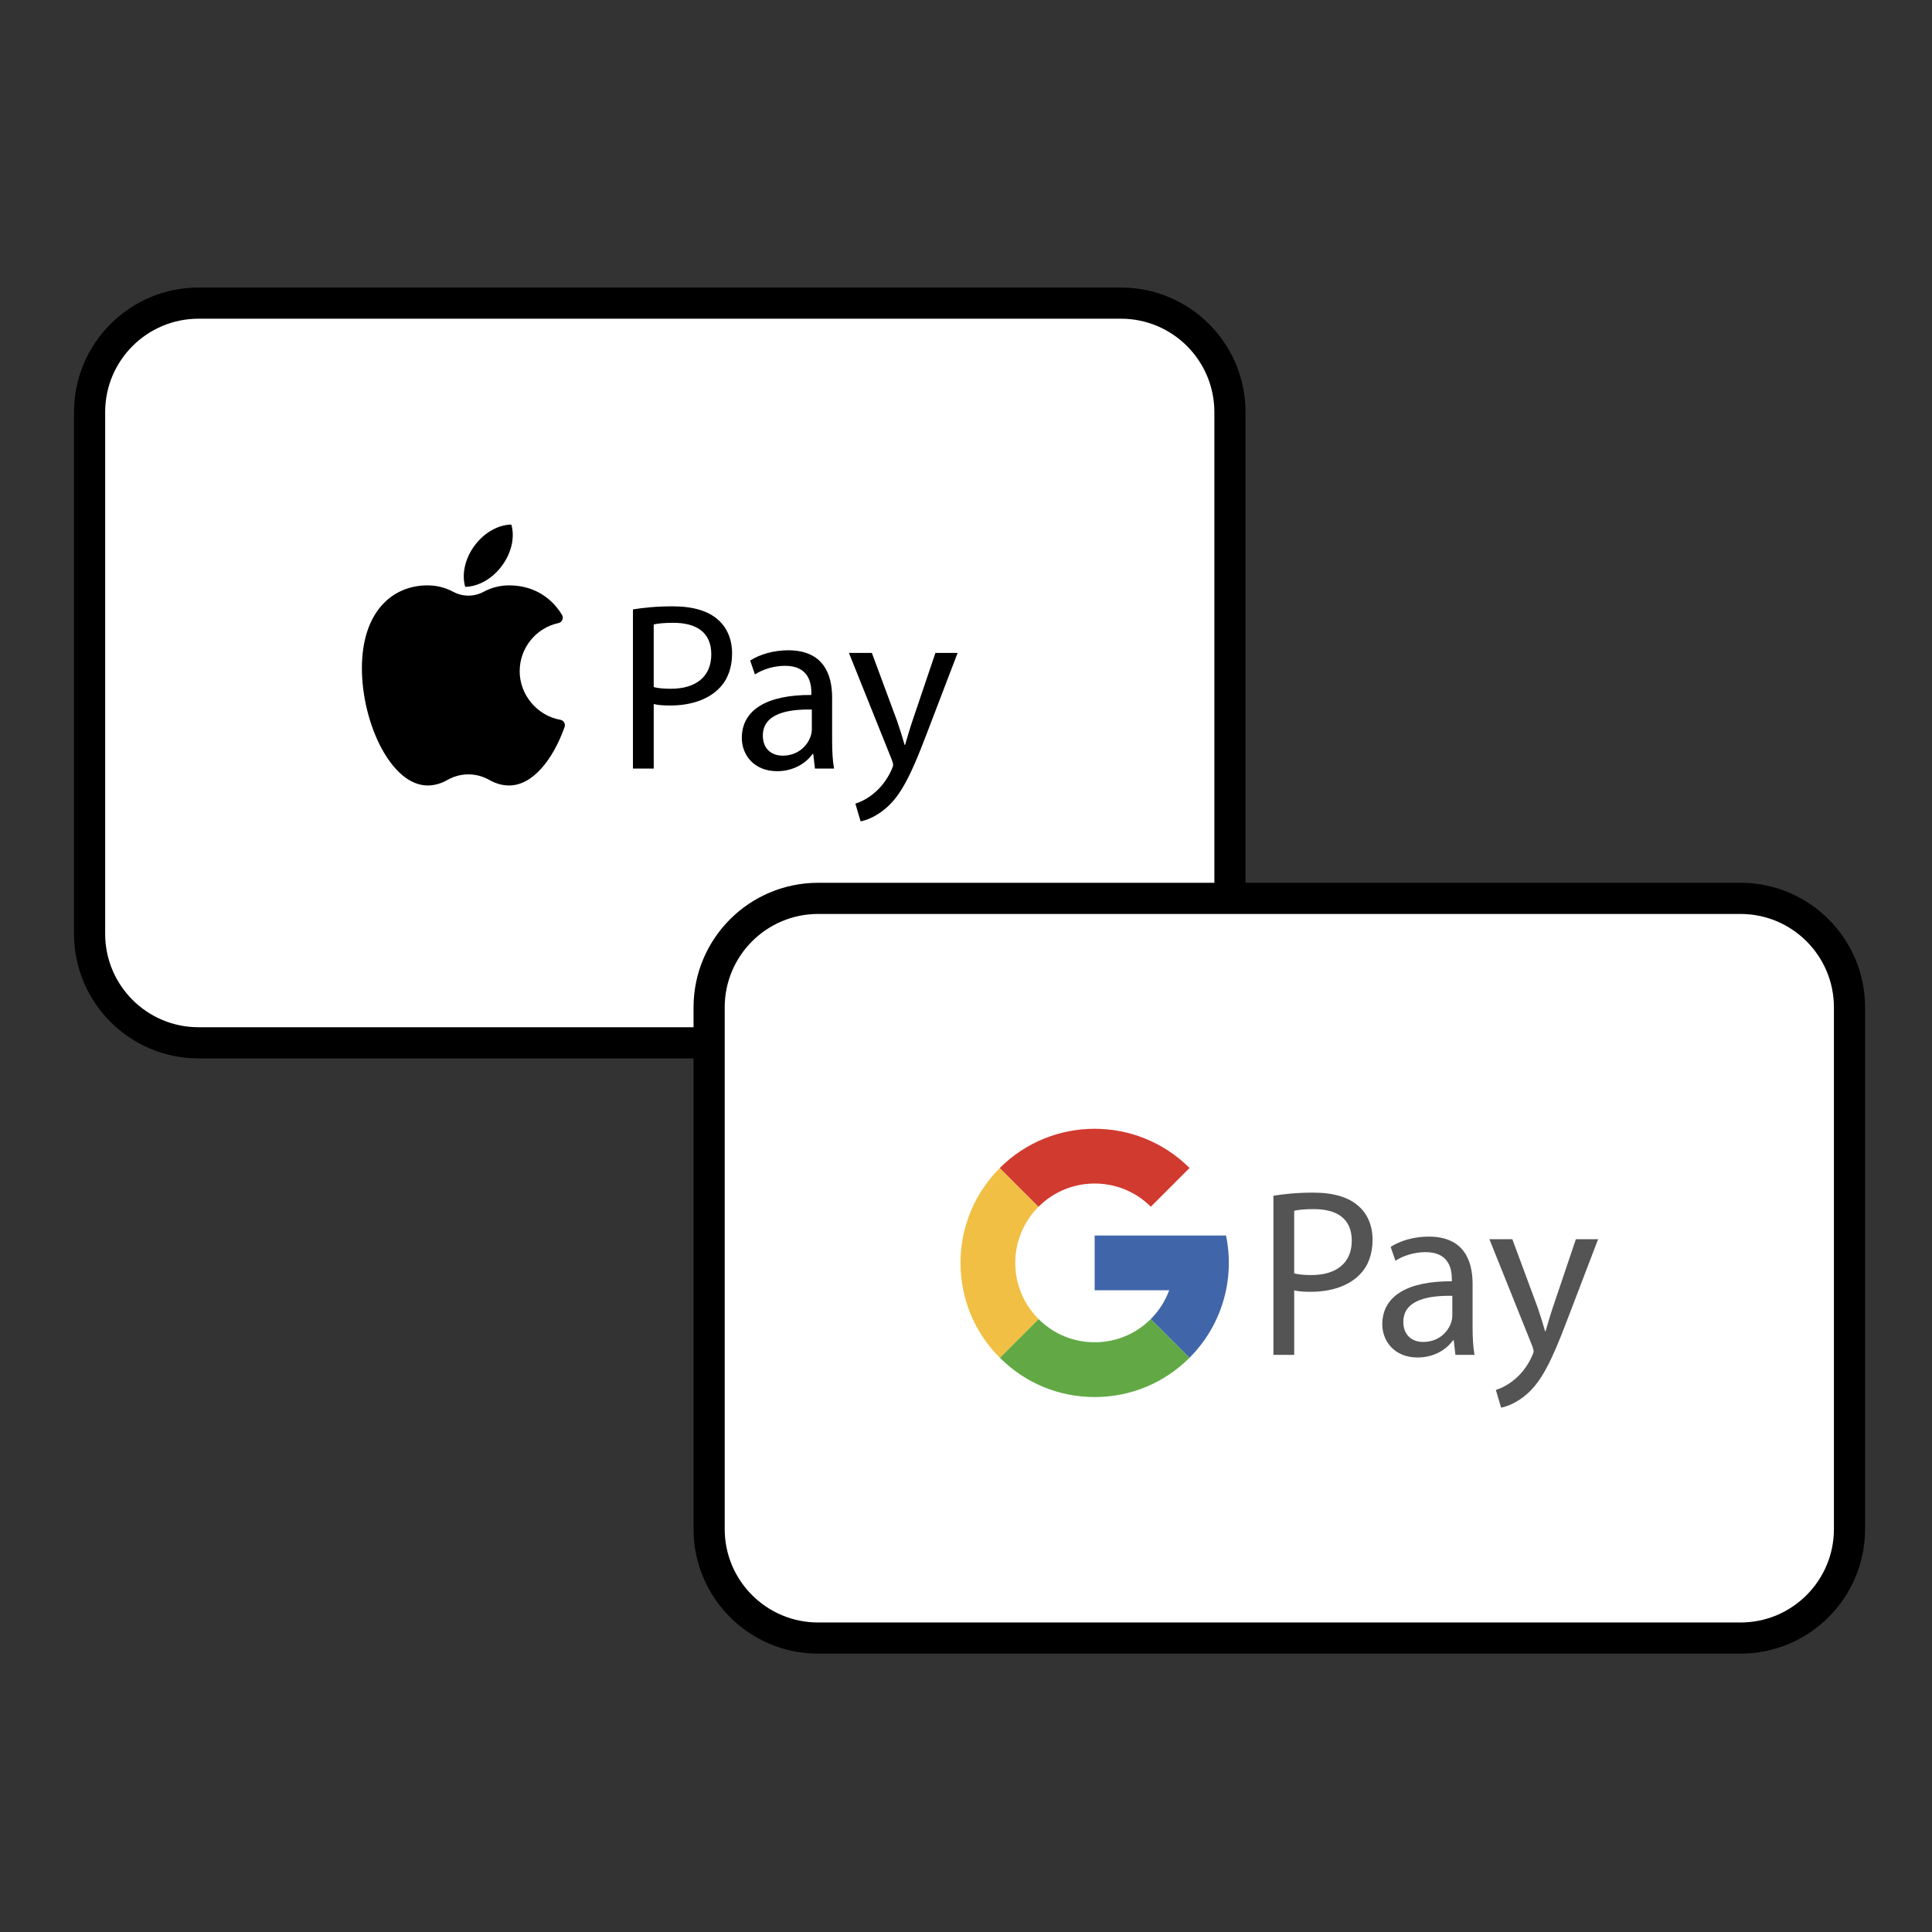 <?xml version="1.0" encoding="utf-8"?>
<!-- Generator: Adobe Illustrator 16.0.3, SVG Export Plug-In . SVG Version: 6.00 Build 0)  -->
<!DOCTYPE svg PUBLIC "-//W3C//DTD SVG 1.1//EN" "http://www.w3.org/Graphics/SVG/1.1/DTD/svg11.dtd">
<svg version="1.1"
	 id="svg65461" inkscape:export-filename="icono_comparte.svg" inkscape:export-ydpi="96" inkscape:export-xdpi="96" xmlns:inkscape="http://www.inkscape.org/namespaces/inkscape" xmlns:sodipodi="http://sodipodi.sourceforge.net/DTD/sodipodi-0.dtd" xmlns:svg="http://www.w3.org/2000/svg"
	 xmlns="http://www.w3.org/2000/svg" xmlns:xlink="http://www.w3.org/1999/xlink" x="0px" y="0px" width="496.063px"
	 height="496.063px" viewBox="0 0 496.063 496.063" enable-background="new 0 0 496.063 496.063" xml:space="preserve">
<rect x="0" y="0" width="496.063" height="496.063" fill="#333333" stroke="none"/>
<sodipodi:namedview  id="namedview65463" inkscape:document-units="mm" inkscape:deskcolor="#d1d1d1" inkscape:pageopacity="0.0" inkscape:showpageshadow="2" borderopacity="0.25" bordercolor="#000000" pagecolor="#ffffff" showgrid="false" inkscape:pagecheckerboard="0">
	</sodipodi:namedview>
<path fill="#FFFFFF" d="M50.992,77.829h236.82c15.458,0,27.991,12.535,27.991,27.997v133.938c0,15.458-12.533,27.993-27.991,27.993
	H50.992C35.533,267.756,23,255.221,23,239.763V105.826C23,90.363,35.533,77.829,50.992,77.829"/>
<path fill="none" stroke="#000000" stroke-width="8" d="M50.992,77.829h236.82c15.458,0,27.991,12.535,27.991,27.997v133.938
	c0,15.458-12.533,27.993-27.991,27.993H50.992C35.533,267.756,23,255.221,23,239.763V105.826C23,90.363,35.533,77.829,50.992,77.829
	z"/>
<path d="M162.512,156.477c2.577-0.43,5.952-0.796,10.243-0.796c5.279,0,9.14,1.229,11.598,3.436
	c2.267,1.962,3.618,4.968,3.618,8.646c0,3.677-1.107,6.689-3.191,8.838c-2.821,3.008-7.423,4.543-12.638,4.543
	c-1.594,0-3.063-0.065-4.291-0.372v16.566h-5.334v-40.857L162.512,156.477z M167.847,176.418c1.164,0.307,2.641,0.428,4.418,0.428
	c6.438,0,10.366-3.125,10.366-8.831c0-5.7-3.861-8.102-9.753-8.102c-2.331,0-4.111,0.183-5.032,0.432v16.076V176.418z"/>
<path d="M209.247,197.336l-0.434-3.743h-0.183c-1.657,2.334-4.849,4.418-9.08,4.418c-6.012,0-9.08-4.233-9.08-8.528
	c0-7.18,6.378-11.106,17.853-11.044v-0.61c0-2.46-0.677-6.876-6.745-6.876c-2.765,0-5.649,0.858-7.737,2.209l-1.227-3.554
	c2.458-1.594,6.016-2.64,9.76-2.64c9.072,0,11.283,6.193,11.283,12.144v11.102c0,2.577,0.124,5.095,0.491,7.121h-4.905H209.247z
	 M208.446,182.187c-5.889-0.127-12.578,0.918-12.578,6.683c0,3.494,2.327,5.154,5.092,5.154c3.865,0,6.319-2.453,7.179-4.969
	c0.183-0.556,0.307-1.165,0.307-1.721V182.187z"/>
<path d="M223.86,167.643l6.502,17.543c0.677,1.963,1.414,4.298,1.901,6.075h0.123c0.55-1.777,1.167-4.046,1.904-6.195l5.889-17.426
	h5.702l-8.097,21.166c-3.864,10.187-6.502,15.397-10.183,18.588c-2.638,2.336-5.275,3.253-6.63,3.498l-1.343-4.54
	c1.343-0.434,3.124-1.291,4.721-2.639c1.475-1.166,3.311-3.253,4.542-6.01c0.243-0.552,0.43-0.986,0.43-1.289
	c0-0.305-0.124-0.743-0.371-1.412l-10.984-27.361h5.889L223.86,167.643z"/>
<path d="M143.893,184.82c0.849,0.149,1.358,1.035,1.07,1.848c-2.997,8.453-8.253,15.013-14.228,15.013
	c-1.777,0-3.494-0.507-5.103-1.421c-3.349-1.908-7.393-1.908-10.741,0c-1.612,0.915-3.318,1.421-5.095,1.421
	c-9.32,0-16.873-15.926-16.873-30.116c0-14.19,7.553-21.265,16.873-21.265c2.334,0,4.557,0.574,6.577,1.649
	c2.439,1.312,5.335,1.312,7.778,0.01c2.017-1.085,4.247-1.659,6.585-1.659c5.555,0,10.494,2.523,13.562,7.578
	c0.505,0.83,0.026,1.895-0.92,2.103c-5.69,1.238-9.944,6.302-9.944,12.367C133.432,178.412,137.944,183.782,143.893,184.82"/>
<path d="M128.871,145.28c-2.529,3.416-6.15,5.355-9.427,5.393c-0.917-3.145-0.116-7.175,2.413-10.587
	c2.533-3.421,6.159-5.355,9.436-5.395c0.913,3.145,0.112,7.172-2.424,10.59H128.871z"/>
<path fill="#FFFFFF" d="M210.07,230.668h236.82c15.459,0,27.991,12.535,27.991,27.991v133.943c0,15.459-12.532,27.991-27.991,27.991
	H210.07c-15.458,0-27.995-12.532-27.995-27.991V258.66C182.075,243.203,194.611,230.668,210.07,230.668"/>
<path fill="none" stroke="#000000" stroke-width="8" d="M210.07,230.668h236.82c15.459,0,27.991,12.535,27.991,27.991v133.943
	c0,15.459-12.532,27.991-27.991,27.991H210.07c-15.458,0-27.995-12.532-27.995-27.991V258.66
	C182.075,243.203,194.611,230.668,210.07,230.668z"/>
<path fill="#62A946" d="M305.421,348.622c-6.506,6.503-15.151,10.087-24.352,10.087c-9.199,0-17.846-3.584-24.351-10.091l9.94-9.939
	c3.846,3.838,8.967,5.963,14.41,5.963c5.447,0,10.562-2.125,14.411-5.963l9.94,9.939V348.622z"/>
<path fill="#F1BF43" d="M266.659,338.678l-9.944,9.939c0,0-0.004,0-0.008,0c-6.502-6.506-10.082-15.159-10.082-24.358
	c0-9.203,3.576-17.846,10.078-24.355l9.948,9.944c-3.846,3.854-5.967,8.964-5.967,14.411c0,5.439,2.121,10.565,5.975,14.411h0.003
	L266.659,338.678z"/>
<path fill="#D13A2F" d="M305.429,299.897l-9.944,9.947c-7.95-7.95-20.884-7.95-28.829,0c0,0,0,0-0.004,0.004l-9.948-9.944
	c0,0,0.004,0,0.004-0.007C270.138,286.472,291.993,286.472,305.429,299.897"/>
<path fill="#4165A9" d="M314.793,331.289c-1.348,6.499-4.564,12.522-9.368,17.325c0,0,0,0-0.008,0.008l-9.939-9.943
	c2.12-2.125,3.722-4.646,4.725-7.39h-19.136v-14.063h33.722c0.288,1.354,0.486,2.728,0.606,4.118
	C315.679,324.712,315.466,328.056,314.793,331.289"/>
<path fill="#545454" d="M326.963,307.02c2.577-0.427,5.948-0.801,10.243-0.801c5.278,0,9.139,1.23,11.597,3.442
	c2.271,1.96,3.619,4.968,3.619,8.646c0,3.674-1.104,6.689-3.192,8.84c-2.82,3.005-7.418,4.535-12.634,4.535
	c-1.598,0-3.067-0.061-4.294-0.367v16.566h-5.336v-40.854L326.963,307.02z M332.297,326.957c1.164,0.307,2.642,0.431,4.419,0.431
	c6.438,0,10.366-3.128,10.366-8.829c0-5.709-3.86-8.104-9.753-8.104c-2.331,0-4.111,0.183-5.032,0.426V326.957z"/>
<path fill="#545454" d="M373.693,347.876l-0.427-3.744h-0.184c-1.66,2.338-4.848,4.419-9.079,4.419
	c-6.016,0-9.084-4.232-9.084-8.527c0-7.183,6.383-11.106,17.854-11.043v-0.613c0-2.455-0.678-6.87-6.75-6.87
	c-2.76,0-5.641,0.857-7.729,2.208l-1.231-3.554c2.458-1.594,6.016-2.642,9.758-2.642c9.075,0,11.286,6.195,11.286,12.144v11.104
	c0,2.581,0.124,5.095,0.495,7.118h-4.913H373.693z M372.896,332.726c-5.893-0.124-12.577,0.92-12.577,6.685
	c0,3.494,2.33,5.151,5.091,5.151c3.869,0,6.322-2.45,7.184-4.968c0.183-0.558,0.303-1.164,0.303-1.717V332.726z"/>
<path fill="#545454" d="M388.311,318.183l6.502,17.547c0.677,1.96,1.414,4.294,1.904,6.075h0.123c0.55-1.781,1.163-4.048,1.9-6.195
	l5.885-17.427h5.709l-8.1,21.164c-3.86,10.188-6.498,15.396-10.184,18.59c-2.637,2.335-5.274,3.248-6.625,3.494l-1.347-4.538
	c1.347-0.434,3.124-1.291,4.721-2.637c1.475-1.167,3.314-3.256,4.542-6.017c0.243-0.55,0.427-0.979,0.427-1.286
	c0-0.308-0.119-0.741-0.367-1.414l-10.98-27.356h5.886H388.311z"/>
</svg>
